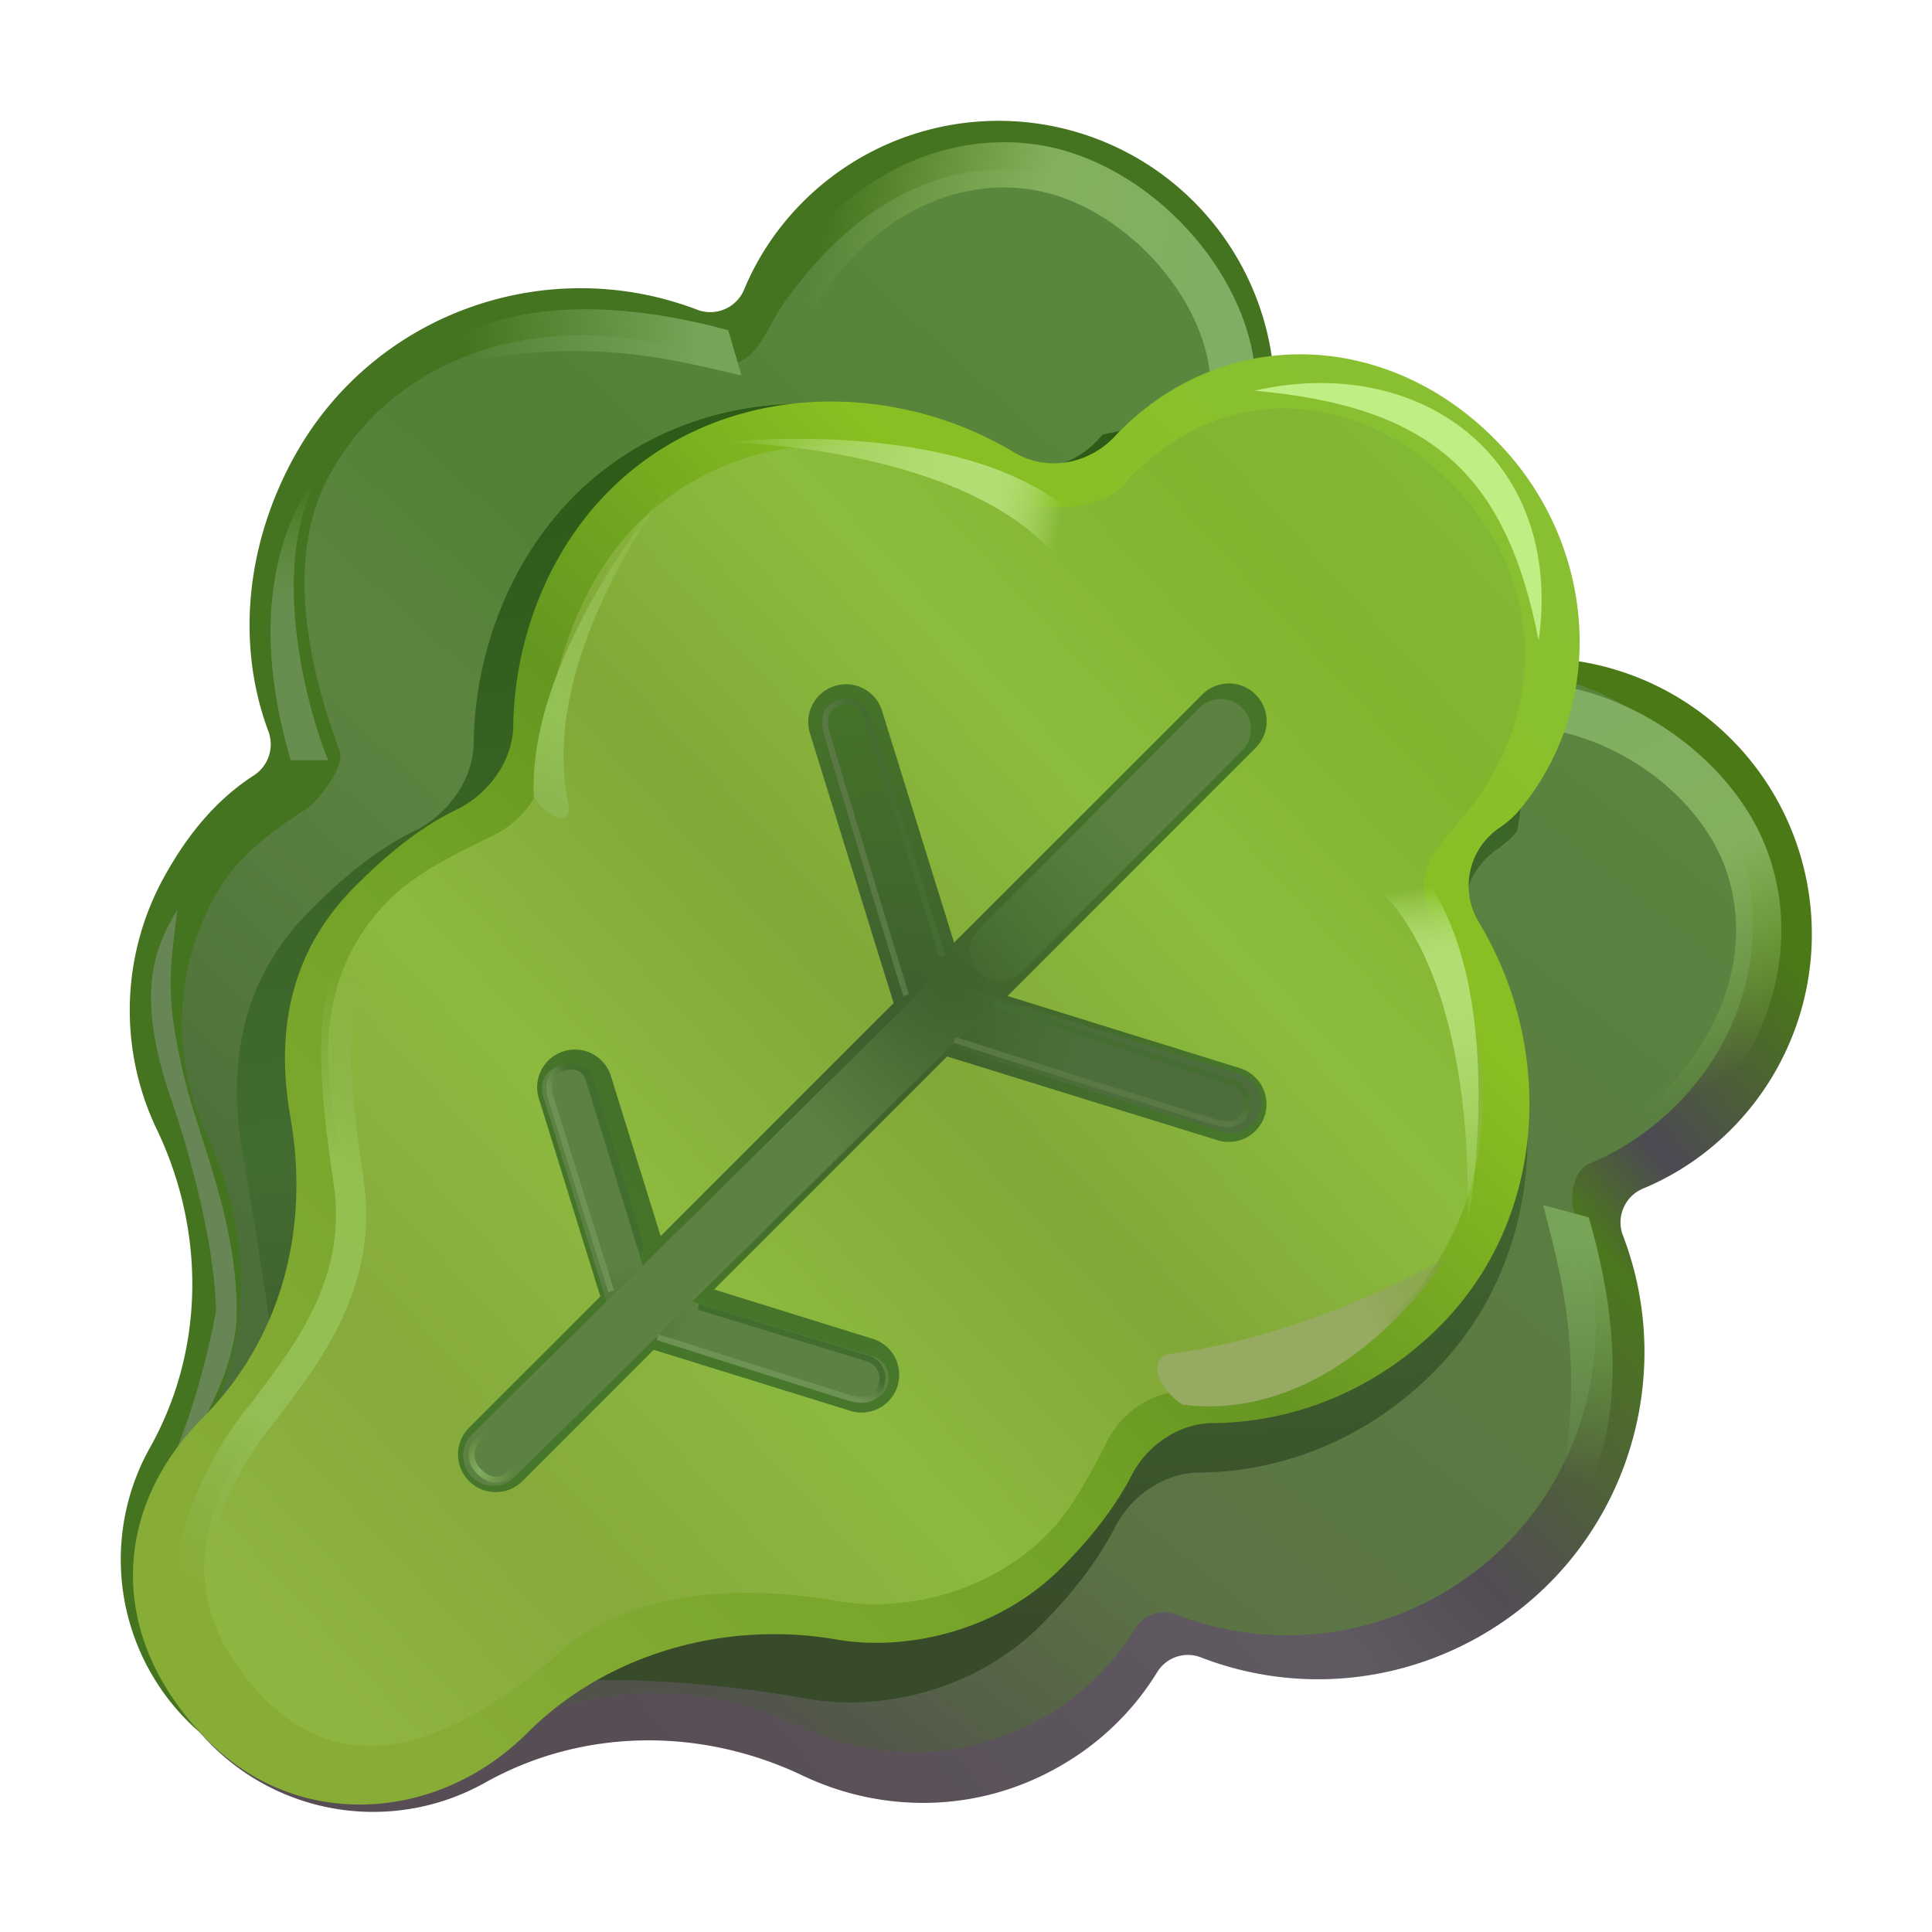 <svg xmlns="http://www.w3.org/2000/svg" fill="none" viewBox="0 0 32 32"><path fill="url(#svg-b9ce7c8e-0fc4-4e6d-b1f1-b1a24c2ac653-a)" d="M24.462 27.129c2.386-1.328 3.367-4.197 2.416-6.674a.607.607 0 0 1 .332-.767q.422-.174.812-.44a4.58 4.58 0 0 0 1.55-5.73 4.575 4.575 0 0 0-7.28-1.37 5.407 5.407 0 0 0-7.29-1.96c-1.62.9-2.59 2.52-2.75 4.23-.91-.1-1.87.07-2.73.55a4.56 4.56 0 0 0-2.32 3.52c-.2 1.85-1.24 3.51-2.87 4.42a3.79 3.79 0 0 0-1.46 5.16 3.79 3.79 0 0 0 5.16 1.46c1.62-.91 3.58-.92 5.26-.12 1.3.62 2.87.63 4.22-.13.7-.39 1.261-.94 1.656-1.584a.595.595 0 0 1 .716-.245c1.444.562 3.12.49 4.578-.32"/><g filter="url(#svg-fba04e85-d3b4-4710-acd7-26f034ecc5ad-b)"><path fill="url(#svg-fd475ec9-7b31-4cbd-bd88-86b7c7b4e6fd-c)" d="M23.808 26.439c2.254-1.255 3.181-3.966 2.282-6.306-.108-.282-.042-.743.236-.859.264-.11.523-.247.768-.415 1.748-1.19 2.45-3.373 1.543-5.282a4.324 4.324 0 0 0-6.88-1.294 5.11 5.11 0 0 0-6.89-1.852 5.11 5.11 0 0 0-2.598 3.997 4.33 4.33 0 0 0-2.58.52 4.31 4.31 0 0 0-2.192 3.326c-.19 1.748-1.172 3.317-2.712 4.177a3.582 3.582 0 1 0 3.496 6.256c1.53-.86 3.383-.87 4.97-.114a4.32 4.32 0 0 0 3.989-.122 4.27 4.27 0 0 0 1.564-1.497.56.56 0 0 1 .678-.232 5.1 5.1 0 0 0 4.326-.303"/></g><g filter="url(#svg-56e9011b-03bb-44e6-be2f-bc3e1029ccc3-d)"><path stroke="url(#svg-e1727f50-30e5-4263-a4d8-6a16cf7013da-e)" stroke-width=".75" d="M24.492 11.795c1.343-.45 3.378.46 4.235 2.007.638 1.151.703 3.072-1.184 4.834"/></g><path fill="#457420" d="M4.882 7.549C6.21 5.163 9.08 4.182 11.556 5.133a.607.607 0 0 0 .767-.332q.174-.422.44-.812a4.58 4.58 0 0 1 5.73-1.55 4.575 4.575 0 0 1 1.37 7.28 5.407 5.407 0 0 1 1.96 7.29 5.4 5.4 0 0 1-4.23 2.75c.1.91-.07 1.87-.55 2.73a4.56 4.56 0 0 1-3.52 2.32c-1.85.2-3.51 1.24-4.42 2.87a3.79 3.79 0 0 1-5.16 1.46 3.79 3.79 0 0 1-1.46-5.16c.91-1.62.92-3.58.12-5.26a4.57 4.57 0 0 1 .13-4.22c.388-.697.859-1.26 1.47-1.655a.614.614 0 0 0 .245-.724c-.542-1.442-.375-3.114.434-4.571"/><g filter="url(#svg-aa4be1e2-7887-4d58-82ed-b9037ae9179f-f)"><path fill="url(#svg-daeee0c9-7301-46d1-8620-9ddf4e4111aa-g)" d="M5.462 7.86c1.246-2.26 4.057-2.793 6.38-1.892.652.252.812-.495 1.165-.984 1.48-2.055 3.388-2.675 5.283-1.765 2.271 1.089 3.178 4.052 1.977 6.23a4.1 4.1 0 0 1-.629.862c2.356 1.411 3.19 4.47 1.84 6.905a5.07 5.07 0 0 1-3.97 2.605 4.37 4.37 0 0 1-.516 2.586 4.28 4.28 0 0 1-3.304 2.197c-1.736.19-3.294 1.175-4.148 2.719a3.54 3.54 0 0 1-4.842 1.383c-1.718-.966-2.328-3.154-1.37-4.888.854-1.534.863-3.39.112-4.982a4.36 4.36 0 0 1 .122-3.997c.365-.66.926-1.058 1.5-1.433.223-.145.656-.718.563-.969-.51-1.366-.922-3.197-.163-4.578"/></g><g filter="url(#svg-6ad50b13-cb0e-45dc-94e6-8a1e0a6e25dd-h)"><path fill="url(#svg-d1955103-a69d-4853-8136-723bbc18dd03-i)" d="M23.758 22.714c1.848-1.864 1.988-4.797.68-6.994-.341-.573-.19-1.27.355-1.65.126-.088.24-.186.332-.299.688-3.021-3.937-7.334-6.861-6.572l-.065.07c-.444.5-1.18.645-1.75.3-2.183-1.322-5.106-1.202-6.952.66-1.076 1.086-1.632 2.614-1.652 4.081-.008.613-.435 1.188-.983 1.454-.663.322-1.245.831-1.725 1.315-1.14 1.14-1.377 2.547-1.118 4.022 2.91 16.786-2.597 6.939 9.383 9.04 1.131.199 2.727-.102 3.857-1.242.47-.473.912-1.022 1.212-1.608.264-.517.808-.895 1.383-.9 1.416-.012 2.812-.576 3.904-1.677"/></g><g filter="url(#svg-d80e3c43-b064-43b1-9563-cb330c311100-j)"><path stroke="url(#svg-8482c338-ae12-42c4-ae78-4c5525ccbeb6-k)" stroke-width=".75" d="M20.406 6.625c.172-1.406-1.125-3.219-2.812-3.75-1.256-.395-3.15-.075-4.5 2.125"/></g><g filter="url(#svg-3be6d806-3932-47a5-8f52-3b73a4a47ac3-l)"><path fill="#688555" d="M2.844 18.234c-.65-1.875-.235-2.593.094-3.172-.13 1.063-.207 1.463.125 2.829.228.943.859 2.327.859 3.828 0 1.36-1.281 2.906-1.281 2.906s.578-1.016.937-2.906c-.016-1.085-.432-2.613-.734-3.485"/></g><path fill="url(#svg-f3fe7b36-7a0f-4f7e-ae83-189c06abb735-m)" d="M23.844 21.969c1.781-1.782 1.917-4.585.656-6.685a1.16 1.16 0 0 1 .342-1.577c.121-.084.231-.178.32-.285 1.43-1.71 1.292-4.226-.178-5.906-1.76-2.01-4.577-2.235-6.437-.375l-.063.066c-.427.478-1.137.616-1.687.286-2.105-1.263-4.924-1.148-6.703.632-1.038 1.037-1.573 2.498-1.593 3.9-.007.586-.42 1.136-.948 1.39-.638.308-1.2.794-1.662 1.257-1.1 1.09-1.329 2.434-1.079 3.844.32 1.83-.143 3.648-1.453 4.968-1.48 1.48-1.638 3.623.103 5.365 1.48 1.48 3.792 1.334 5.272-.146 1.32-1.32 3.285-1.867 5.125-1.547 1.091.19 2.63-.097 3.72-1.187.451-.452.878-.977 1.167-1.538.255-.493.78-.855 1.334-.86 1.365-.01 2.712-.55 3.764-1.602"/><g filter="url(#svg-73029767-cd5a-4874-b0e5-66672e068c68-n)"><path fill="url(#svg-ea27bfca-2323-45d9-b56f-6b3f9669a0c9-o)" d="M23.182 21.689c1.66-1.66 1.774-4.42.6-6.376-.488-.812.018-1.262.463-1.797 1.332-1.593 1.37-3.726 0-5.29-1.545-1.765-3.978-2.049-5.636-.195-.398.446-1.479.48-1.991.173-1.96-1.176-4.413-1.174-6.071.484-.967.966-1.482 2.553-1.5 3.859-.008.546-.392 1.058-.883 1.295-.595.287-1.275.618-1.706 1.05-1.024 1.015-1.16 2.295-.927 3.608.298 1.705.283 3.552-.937 4.781-1.313 1.547-1.81 3.253-.188 4.875 1.379 1.379 3.063.703 4.64-.593 1.23-1.23 3.122-1.34 4.836-1.042 1.016.177 2.448-.09 3.464-1.106.42-.421.736-1.045 1.005-1.567.237-.46.726-.797 1.243-.801 1.271-.01 2.608-.378 3.588-1.358"/></g><path fill="url(#svg-335e7d3c-ebf8-4a24-9bf0-622578ee1134-p)" fill-rule="evenodd" d="M13.827 11.362c.33-.103.68.082.782.411l1.193 3.842 4.098-4.098a.625.625 0 1 1 .884.883l-4.097 4.098 3.85 1.194a.625.625 0 1 1-.37 1.194l-4.48-1.389-3.86 3.861 2.65.824a.625.625 0 0 1-.37 1.193l-3.28-1.018-2.173 2.174a.625.625 0 1 1-.884-.884l2.173-2.173-1.018-3.28a.625.625 0 0 1 1.194-.37l.823 2.65 3.861-3.86-1.388-4.47a.625.625 0 0 1 .412-.782" clip-rule="evenodd"/><path fill="url(#svg-05e98ad6-22d7-447d-954a-c9a2a9be4c24-q)" fill-rule="evenodd" d="M13.827 11.362c.33-.103.68.082.782.411l1.193 3.842 4.098-4.098a.625.625 0 1 1 .884.883l-4.097 4.098 3.85 1.194a.625.625 0 1 1-.37 1.194l-4.48-1.389-3.86 3.861 2.65.824a.625.625 0 0 1-.37 1.193l-3.28-1.018-2.173 2.174a.625.625 0 1 1-.884-.884l2.173-2.173-1.018-3.28a.625.625 0 0 1 1.194-.37l.823 2.65 3.861-3.86-1.388-4.47a.625.625 0 0 1 .412-.782" clip-rule="evenodd"/><g filter="url(#svg-d53c6929-f436-4689-9e21-88624880634a-r)"><path stroke="url(#svg-24dfc075-9f63-4162-b0f9-e1204a57599c-s)" stroke-linecap="round" d="m20.219 12.078-3.657 3.672"/></g><g filter="url(#svg-d8edec19-e19a-4722-a143-7d6b186cd90d-t)"><path stroke="url(#svg-1466bf23-8642-4e56-a76d-f190c549e64a-u)" stroke-linecap="round" d="m20.385 18.269-4.943-1.553"/></g><g filter="url(#svg-5848dae8-bc1e-48c9-b7a3-cc264988c95c-v)"><path stroke="url(#svg-97819421-e5c6-4a43-b52b-46d6ca3a3cfc-w)" stroke-linecap="round" stroke-width=".75" d="m9.348 18.024 1.136 3.688"/></g><g filter="url(#svg-36f73c45-8f3d-49a2-8ef5-5f034c9cb8b1-x)"><path stroke="url(#svg-bb4aeaf3-076c-4b48-b807-1fffcf929d15-y)" stroke-linecap="round" stroke-width=".75" d="m14.347 22.823-3.694-1.117"/></g><g filter="url(#svg-1d53ce5c-9f0c-42c3-85c6-1eaf8255ad6b-z)"><path stroke="url(#svg-de8447f6-b6ea-4f47-a5af-ab4a7e800197-A)" stroke-linecap="round" d="m8.172 24.11 7.703-7.61"/></g><g filter="url(#svg-1c05bd91-e8de-4eca-a34a-7ce0f7ee12b3-B)"><path fill="#BFEE84" d="M20.782 6.47c2.75-.625 5.125 1.126 4.703 4.141-.543-2.803-1.825-3.881-4.703-4.14"/></g><g filter="url(#svg-91febfb5-ef3c-4000-81c8-d74e7eb47c23-C)"><path fill="url(#svg-90153206-d520-4ac3-9a0c-82aac96fd2f6-D)" d="M24.297 20.344s.734-3.75-.672-5.782c-.437-.218-.93-.008-.656.297 1.578 1.766 1.328 5.485 1.328 5.485"/></g><g filter="url(#svg-ec9525ab-a3c2-42f4-83cd-b755ad21b0cb-E)"><path fill="url(#svg-6c198c56-1142-43e7-a58f-4db308c28efe-F)" d="M24.297 20.344s.734-3.75-.672-5.782c-.437-.218-.93-.008-.656.297 1.578 1.766 1.328 5.485 1.328 5.485"/></g><g filter="url(#svg-b2f38ca0-89dd-4f39-acd9-32f81baa61bb-G)"><path fill="url(#svg-1c58959f-d303-44e4-9df6-469e62eac201-H)" d="M12.008 7.324s3.797-.435 5.71 1.127c.184.454-.064.928-.348.631-1.635-1.713-5.362-1.758-5.362-1.758"/></g><g filter="url(#svg-f690bc2b-eef3-45d4-92bb-775e106d8f94-I)"><path fill="url(#svg-f4874798-161c-46d8-ac48-ccd2bbe423b4-J)" d="M12.008 7.324s3.797-.435 5.71 1.127c.184.454-.064.928-.348.631-1.635-1.713-5.362-1.758-5.362-1.758"/></g><g filter="url(#svg-3528a230-71d4-4c33-855d-f9cf572f7abf-K)"><path fill="url(#svg-4db13346-06cd-41bb-8e10-38115a556813-L)" d="M11.167 7.96s-2.436 2.81-2.326 5.233c.244.398.657.504.573.114-.534-2.465 1.753-5.347 1.753-5.347"/></g><g filter="url(#svg-d3b3557c-bbe1-446f-9df2-8d82f0836e0f-M)"><path fill="url(#svg-549ed094-d56e-4926-8edf-575049d35d1d-N)" d="M23.969 20.813s-1.734 2.786-4.384 2.453c-.41-.266-.6-.79-.194-.844 2.468-.328 4.578-1.61 4.578-1.61"/></g><g filter="url(#svg-4759f41c-fdc7-4477-b8ae-7b86439dd5c5-O)"><path stroke="url(#svg-8edeac95-3c8e-415c-a36c-4dd50e983a24-P)" stroke-width=".5" d="M5.781 16.063c-.375 1-.178 2.293 0 3.562.25 1.781-.916 3.052-1.406 3.75-.76.854-1.997 3.203-.672 4.828s3.318.839 3.828.485"/></g><g filter="url(#svg-4fb61484-4829-45fc-ad17-25b757ac1cbb-Q)"><path stroke="url(#svg-667baddf-4986-4773-a468-8150fe0e0bfb-R)" stroke-width=".1" d="M8.14 23.586c-.16.14-.527.481-.195.797.313.297.563 0 .79-.219"/></g><g filter="url(#svg-1276f4dd-f226-4c89-b536-4bbc5832a515-S)"><path stroke="url(#svg-86851e27-2d27-4374-989f-4db24214845b-T)" stroke-width=".1" d="M10.633 20.719 9.78 17.89a.34.34 0 0 0-.414-.211c-.328.078-.273.375-.242.5.025.1.672 2.159 1 3.21"/></g><g filter="url(#svg-488f4dfd-c053-4eb9-b8d8-5c5317d1000d-U)"><path stroke="url(#svg-a062773d-788e-4cea-b91a-56282fabcd5c-V)" stroke-width=".1" d="m15.61 15.836-1.262-3.991a.34.34 0 0 0-.414-.211c-.328.078-.274.375-.243.5.025.1.989 3.298 1.317 4.35"/></g><g filter="url(#svg-2ea25f3a-922a-4954-9f84-a2c91638bc2e-W)"><path stroke="url(#svg-a8163c1e-0e67-4f19-9125-20f295c770db-X)" stroke-width=".1" d="m16.47 16.63 3.976 1.309a.34.34 0 0 1 .205.416c-.081.328-.378.27-.502.237-.1-.026-3.287-1.028-4.335-1.368"/></g><g filter="url(#svg-95ab9e27-c4fe-4a39-bc76-190084090067-Y)"><path stroke="url(#svg-7623a958-0dfb-4a49-80aa-5ce045fb48ff-Z)" stroke-width=".1" d="m11.567 21.644 2.825.862a.34.34 0 0 1 .21.415c-.08.327-.377.272-.502.24-.1-.025-2.156-.68-3.207-1.012"/></g><g filter="url(#svg-deb581e2-e554-40fd-98d4-14c819b84a44-aa)"><path fill="url(#svg-b33586f2-3fdd-4a28-8e7c-c86ae2a027cb-ab)" d="m12.281 6.219-.219-.75C8 4.375 6.75 6.219 6.75 6.219c2.688-.75 4.313-.281 5.531 0"/></g><g filter="url(#svg-c3ae896a-e616-46b8-960a-ad0cacdd7b73-ac)"><path fill="url(#svg-a024a781-af5c-47c8-8f3f-4f369e41bfdd-ad)" d="m25.56 19.96.755.204c1.174 4.04-.644 5.327-.644 5.327.696-2.702.195-4.317-.11-5.53"/></g><g filter="url(#svg-47499cd4-8592-46c2-8b90-551c646ba5d1-ae)"><path fill="url(#svg-371acbaf-545b-4088-afb6-7df7bd84c69c-af)" d="M5.435 12.592h-.62c-.987-3.34.529-4.81.529-4.81-.933 1.438-.28 3.906.091 4.81"/></g><defs><linearGradient id="svg-b9ce7c8e-0fc4-4e6d-b1f1-b1a24c2ac653-a" x1="28.25" x2="10.875" y1="14.188" y2="29" gradientUnits="userSpaceOnUse"><stop stop-color="#4B7916"/><stop offset=".165" stop-color="#4C4954"/><stop offset=".243" stop-color="#4C771D"/><stop offset=".464" stop-color="#524C55"/><stop offset=".575" stop-color="#605A62"/><stop offset="1" stop-color="#574D55"/></linearGradient><linearGradient id="svg-fd475ec9-7b31-4cbd-bd88-86b7c7b4e6fd-c" x1="26.063" x2="12.25" y1="11" y2="28.375" gradientUnits="userSpaceOnUse"><stop stop-color="#5A853F"/><stop offset=".72" stop-color="#5B7444"/><stop offset="1" stop-color="#51534B"/></linearGradient><linearGradient id="svg-e1727f50-30e5-4263-a4d8-6a16cf7013da-e" x1="25.839" x2="28.773" y1="11.52" y2="17.779" gradientUnits="userSpaceOnUse"><stop stop-color="#80AE64"/><stop offset=".51" stop-color="#84B05D"/><stop offset="1" stop-color="#8BB34F" stop-opacity="0"/></linearGradient><linearGradient id="svg-daeee0c9-7301-46d1-8620-9ddf4e4111aa-g" x1="16.813" x2="2.875" y1="4.563" y2="19.938" gradientUnits="userSpaceOnUse"><stop stop-color="#5A873E"/><stop offset=".364" stop-color="#528034"/><stop offset=".578" stop-color="#5D8541"/><stop offset="1" stop-color="#4C6E39"/></linearGradient><linearGradient id="svg-d1955103-a69d-4853-8136-723bbc18dd03-i" x1="14.613" x2="16.063" y1="7.563" y2="29.132" gradientUnits="userSpaceOnUse"><stop stop-color="#2D5B18"/><stop offset=".514" stop-color="#436C30"/><stop offset=".907" stop-color="#374A2A"/></linearGradient><linearGradient id="svg-8482c338-ae12-42c4-ae78-4c5525ccbeb6-k" x1="20.406" x2="13.688" y1="5.25" y2="3.624" gradientUnits="userSpaceOnUse"><stop stop-color="#80AE64"/><stop offset=".51" stop-color="#84B05D"/><stop offset="1" stop-color="#8BB34F" stop-opacity="0"/></linearGradient><linearGradient id="svg-f3fe7b36-7a0f-4f7e-ae83-189c06abb735-m" x1="4.063" x2="23" y1="26.375" y2="7.438" gradientUnits="userSpaceOnUse"><stop stop-color="#88AD37"/><stop offset=".419" stop-color="#70A124"/><stop offset=".536" stop-color="#71A520" stop-opacity=".798"/><stop offset=".779" stop-color="#89BF21"/><stop offset="1" stop-color="#89C031"/></linearGradient><linearGradient id="svg-ea27bfca-2323-45d9-b56f-6b3f9669a0c9-o" x1="3.75" x2="24.125" y1="26.688" y2="8.125" gradientUnits="userSpaceOnUse"><stop stop-color="#8FB541"/><stop offset=".169" stop-color="#86AA3C"/><stop offset=".358" stop-color="#8DB93F"/><stop offset=".535" stop-color="#81A738"/><stop offset=".712" stop-color="#8CBC3D"/><stop offset=".884" stop-color="#82B42E"/><stop offset="1" stop-color="#83B835"/></linearGradient><linearGradient id="svg-335e7d3c-ebf8-4a24-9bf0-622578ee1134-p" x1="10.938" x2="16.344" y1="13.719" y2="21.375" gradientUnits="userSpaceOnUse"><stop stop-color="#457328"/><stop offset="1" stop-color="#46772A"/></linearGradient><linearGradient id="svg-24dfc075-9f63-4162-b0f9-e1204a57599c-s" x1="19.844" x2="15.563" y1="11.969" y2="16.25" gradientUnits="userSpaceOnUse"><stop offset=".311" stop-color="#5C8141"/><stop offset="1" stop-color="#5C8142" stop-opacity="0"/></linearGradient><linearGradient id="svg-1466bf23-8642-4e56-a76d-f190c549e64a-u" x1="20.309" x2="15.696" y1="17.885" y2="16.425" gradientUnits="userSpaceOnUse"><stop offset=".434" stop-color="#4D6E3C"/><stop offset="1" stop-color="#4D6D3C" stop-opacity="0"/></linearGradient><linearGradient id="svg-97819421-e5c6-4a43-b52b-46d6ca3a3cfc-w" x1="9.076" x2="10.512" y1="18.304" y2="22.926" gradientUnits="userSpaceOnUse"><stop offset=".597" stop-color="#5C8142"/><stop offset="1" stop-color="#4C6D3A" stop-opacity="0"/></linearGradient><linearGradient id="svg-bb4aeaf3-076c-4b48-b807-1fffcf929d15-y" x1="14.068" x2="9.439" y1="23.096" y2="21.685" gradientUnits="userSpaceOnUse"><stop offset=".597" stop-color="#5C8142"/><stop offset="1" stop-color="#4C6D3A" stop-opacity="0"/></linearGradient><linearGradient id="svg-de8447f6-b6ea-4f47-a5af-ab4a7e800197-A" x1="8.281" x2="15.876" y1="24.094" y2="16.501" gradientUnits="userSpaceOnUse"><stop offset=".689" stop-color="#5C8142"/><stop offset="1" stop-color="#5C8142" stop-opacity="0"/></linearGradient><linearGradient id="svg-90153206-d520-4ac3-9a0c-82aac96fd2f6-D" x1="23.344" x2="24.063" y1="14.722" y2="20.344" gradientUnits="userSpaceOnUse"><stop stop-color="#B2DE74" stop-opacity="0"/><stop offset=".233" stop-color="#B2DE74"/><stop offset="1" stop-color="#B2DD74" stop-opacity="0"/></linearGradient><linearGradient id="svg-6c198c56-1142-43e7-a58f-4db308c28efe-F" x1="23.344" x2="24.063" y1="14.722" y2="20.344" gradientUnits="userSpaceOnUse"><stop stop-color="#B2DE74" stop-opacity="0"/><stop offset=".233" stop-color="#B2DE74"/><stop offset="1" stop-color="#B2DD74" stop-opacity="0"/></linearGradient><linearGradient id="svg-1c58959f-d303-44e4-9df6-469e62eac201-H" x1="17.537" x2="11.99" y1="8.719" y2="7.558" gradientUnits="userSpaceOnUse"><stop stop-color="#B2DE74" stop-opacity="0"/><stop offset=".233" stop-color="#B2DE74"/><stop offset="1" stop-color="#B2DD74" stop-opacity="0"/></linearGradient><linearGradient id="svg-f4874798-161c-46d8-ac48-ccd2bbe423b4-J" x1="17.537" x2="11.99" y1="8.719" y2="7.558" gradientUnits="userSpaceOnUse"><stop stop-color="#B2DE74" stop-opacity="0"/><stop offset=".233" stop-color="#B2DE74"/><stop offset="1" stop-color="#B2DD74" stop-opacity="0"/></linearGradient><linearGradient id="svg-4db13346-06cd-41bb-8e10-38115a556813-L" x1="9.086" x2="11.279" y1="13.259" y2="8.04" gradientUnits="userSpaceOnUse"><stop stop-color="#8CB750"/><stop offset=".233" stop-color="#94C155"/><stop offset="1" stop-color="#ABD46F" stop-opacity="0"/></linearGradient><linearGradient id="svg-549ed094-d56e-4926-8edf-575049d35d1d-N" x1="19.579" x2="24.788" y1="22.942" y2="20.708" gradientUnits="userSpaceOnUse"><stop offset=".58" stop-color="#96AA61"/><stop offset="1" stop-color="#819252" stop-opacity="0"/></linearGradient><linearGradient id="svg-8edeac95-3c8e-415c-a36c-4dd50e983a24-P" x1="6.219" x2="1.406" y1="16.25" y2="25.344" gradientUnits="userSpaceOnUse"><stop stop-color="#8BB34F" stop-opacity="0"/><stop offset=".289" stop-color="#94C051"/><stop offset=".708" stop-color="#94BE55"/><stop offset="1" stop-color="#8BB34F" stop-opacity="0"/></linearGradient><linearGradient id="svg-86851e27-2d27-4374-989f-4db24214845b-T" x1="9.461" x2="9.867" y1="19.07" y2="18.922" gradientUnits="userSpaceOnUse"><stop stop-color="#6E9253"/><stop offset="1" stop-color="#436C2F"/></linearGradient><linearGradient id="svg-a062773d-788e-4cea-b91a-56282fabcd5c-V" x1="14" x2="14.516" y1="12.984" y2="12.836" gradientUnits="userSpaceOnUse"><stop stop-color="#597843"/><stop offset="1" stop-color="#456D31"/></linearGradient><linearGradient id="svg-a8163c1e-0e67-4f19-9125-20f295c770db-X" x1="19.302" x2="19.456" y1="18.273" y2="17.759" gradientUnits="userSpaceOnUse"><stop stop-color="#597843"/><stop offset="1" stop-color="#456D31"/></linearGradient><linearGradient id="svg-7623a958-0dfb-4a49-80aa-5ce045fb48ff-Z" x1="13.211" x2="13.361" y1="22.822" y2="22.416" gradientUnits="userSpaceOnUse"><stop stop-color="#6E9253"/><stop offset="1" stop-color="#436C2F"/></linearGradient><linearGradient id="svg-b33586f2-3fdd-4a28-8e7c-c86ae2a027cb-ab" x1="11.594" x2="7.688" y1="5.762" y2="5.969" gradientUnits="userSpaceOnUse"><stop stop-color="#77A458"/><stop offset="1" stop-color="#77A458" stop-opacity="0"/></linearGradient><linearGradient id="svg-a024a781-af5c-47c8-8f3f-4f369e41bfdd-ad" x1="26.031" x2="25.902" y1="20.639" y2="24.548" gradientUnits="userSpaceOnUse"><stop stop-color="#77A458"/><stop offset="1" stop-color="#77A458" stop-opacity="0"/></linearGradient><linearGradient id="svg-371acbaf-545b-4088-afb6-7df7bd84c69c-af" x1="5.044" x2="5.156" y1="12.032" y2="8.031" gradientUnits="userSpaceOnUse"><stop offset=".5" stop-color="#688E4F"/><stop offset="1" stop-color="#77A458" stop-opacity="0"/></linearGradient><filter id="svg-fba04e85-d3b4-4710-acd7-26f034ecc5ad-b" width="27.085" height="20.384" x="2.449" y="9.278" color-interpolation-filters="sRGB" filterUnits="userSpaceOnUse"><feFlood flood-opacity="0" result="BackgroundImageFix"/><feBlend in="SourceGraphic" in2="BackgroundImageFix" result="shape"/><feGaussianBlur result="effect1_foregroundBlur_18_30123" stdDeviation=".25"/></filter><filter id="svg-56e9011b-03bb-44e6-be2f-bc3e1029ccc3-d" width="7.133" height="9.605" x="23.373" y="10.305" color-interpolation-filters="sRGB" filterUnits="userSpaceOnUse"><feFlood flood-opacity="0" result="BackgroundImageFix"/><feBlend in="SourceGraphic" in2="BackgroundImageFix" result="shape"/><feGaussianBlur result="effect1_foregroundBlur_18_30123" stdDeviation=".5"/></filter><filter id="svg-aa4be1e2-7887-4d58-82ed-b9037ae9179f-f" width="20.25" height="27.352" x="2.375" y="2.311" color-interpolation-filters="sRGB" filterUnits="userSpaceOnUse"><feFlood flood-opacity="0" result="BackgroundImageFix"/><feBlend in="SourceGraphic" in2="BackgroundImageFix" result="shape"/><feGaussianBlur result="effect1_foregroundBlur_18_30123" stdDeviation=".25"/></filter><filter id="svg-6ad50b13-cb0e-45dc-94e6-8a1e0a6e25dd-h" width="23.377" height="24.445" x="2.924" y="5.687" color-interpolation-filters="sRGB" filterUnits="userSpaceOnUse"><feFlood flood-opacity="0" result="BackgroundImageFix"/><feBlend in="SourceGraphic" in2="BackgroundImageFix" result="shape"/><feGaussianBlur result="effect1_foregroundBlur_18_30123" stdDeviation=".5"/></filter><filter id="svg-d80e3c43-b064-43b1-9563-cb330c311100-j" width="10.023" height="6.316" x="11.774" y="1.355" color-interpolation-filters="sRGB" filterUnits="userSpaceOnUse"><feFlood flood-opacity="0" result="BackgroundImageFix"/><feBlend in="SourceGraphic" in2="BackgroundImageFix" result="shape"/><feGaussianBlur result="effect1_foregroundBlur_18_30123" stdDeviation=".5"/></filter><filter id="svg-3be6d806-3932-47a5-8f52-3b73a4a47ac3-l" width="2.421" height="10.563" x="2.001" y="14.563" color-interpolation-filters="sRGB" filterUnits="userSpaceOnUse"><feFlood flood-opacity="0" result="BackgroundImageFix"/><feBlend in="SourceGraphic" in2="BackgroundImageFix" result="shape"/><feGaussianBlur result="effect1_foregroundBlur_18_30123" stdDeviation=".25"/></filter><filter id="svg-73029767-cd5a-4874-b0e5-66672e068c68-n" width="22.373" height="22.652" x="3.135" y="6.515" color-interpolation-filters="sRGB" filterUnits="userSpaceOnUse"><feFlood flood-opacity="0" result="BackgroundImageFix"/><feBlend in="SourceGraphic" in2="BackgroundImageFix" result="shape"/><feGaussianBlur result="effect1_foregroundBlur_18_30123" stdDeviation=".125"/></filter><filter id="svg-d53c6929-f436-4689-9e21-88624880634a-r" width="5.156" height="5.172" x="15.813" y="11.328" color-interpolation-filters="sRGB" filterUnits="userSpaceOnUse"><feFlood flood-opacity="0" result="BackgroundImageFix"/><feBlend in="SourceGraphic" in2="BackgroundImageFix" result="shape"/><feGaussianBlur result="effect1_foregroundBlur_18_30123" stdDeviation=".125"/></filter><filter id="svg-d8edec19-e19a-4722-a143-7d6b186cd90d-t" width="6.444" height="3.053" x="14.691" y="15.966" color-interpolation-filters="sRGB" filterUnits="userSpaceOnUse"><feFlood flood-opacity="0" result="BackgroundImageFix"/><feBlend in="SourceGraphic" in2="BackgroundImageFix" result="shape"/><feGaussianBlur result="effect1_foregroundBlur_18_30123" stdDeviation=".125"/></filter><filter id="svg-5848dae8-bc1e-48c9-b7a3-cc264988c95c-v" width="2.387" height="4.939" x="8.722" y="17.398" color-interpolation-filters="sRGB" filterUnits="userSpaceOnUse"><feFlood flood-opacity="0" result="BackgroundImageFix"/><feBlend in="SourceGraphic" in2="BackgroundImageFix" result="shape"/><feGaussianBlur result="effect1_foregroundBlur_18_30123" stdDeviation=".125"/></filter><filter id="svg-36f73c45-8f3d-49a2-8ef5-5f034c9cb8b1-x" width="4.945" height="2.367" x="10.027" y="21.081" color-interpolation-filters="sRGB" filterUnits="userSpaceOnUse"><feFlood flood-opacity="0" result="BackgroundImageFix"/><feBlend in="SourceGraphic" in2="BackgroundImageFix" result="shape"/><feGaussianBlur result="effect1_foregroundBlur_18_30123" stdDeviation=".125"/></filter><filter id="svg-1d53ce5c-9f0c-42c3-85c6-1eaf8255ad6b-z" width="9.203" height="9.109" x="7.422" y="15.75" color-interpolation-filters="sRGB" filterUnits="userSpaceOnUse"><feFlood flood-opacity="0" result="BackgroundImageFix"/><feBlend in="SourceGraphic" in2="BackgroundImageFix" result="shape"/><feGaussianBlur result="effect1_foregroundBlur_18_30123" stdDeviation=".125"/></filter><filter id="svg-1c05bd91-e8de-4eca-a34a-7ce0f7ee12b3-B" width="5.752" height="5.267" x="20.282" y="5.844" color-interpolation-filters="sRGB" filterUnits="userSpaceOnUse"><feFlood flood-opacity="0" result="BackgroundImageFix"/><feBlend in="SourceGraphic" in2="BackgroundImageFix" result="shape"/><feGaussianBlur result="effect1_foregroundBlur_18_30123" stdDeviation=".25"/></filter><filter id="svg-91febfb5-ef3c-4000-81c8-d74e7eb47c23-C" width="2.599" height="6.871" x="22.39" y="13.972" color-interpolation-filters="sRGB" filterUnits="userSpaceOnUse"><feFlood flood-opacity="0" result="BackgroundImageFix"/><feBlend in="SourceGraphic" in2="BackgroundImageFix" result="shape"/><feGaussianBlur result="effect1_foregroundBlur_18_30123" stdDeviation=".25"/></filter><filter id="svg-ec9525ab-a3c2-42f4-83cd-b755ad21b0cb-E" width="2.599" height="6.871" x="22.39" y="13.972" color-interpolation-filters="sRGB" filterUnits="userSpaceOnUse"><feFlood flood-opacity="0" result="BackgroundImageFix"/><feBlend in="SourceGraphic" in2="BackgroundImageFix" result="shape"/><feGaussianBlur result="effect1_foregroundBlur_18_30123" stdDeviation=".25"/></filter><filter id="svg-b2f38ca0-89dd-4f39-acd9-32f81baa61bb-G" width="6.773" height="2.906" x="11.508" y="6.768" color-interpolation-filters="sRGB" filterUnits="userSpaceOnUse"><feFlood flood-opacity="0" result="BackgroundImageFix"/><feBlend in="SourceGraphic" in2="BackgroundImageFix" result="shape"/><feGaussianBlur result="effect1_foregroundBlur_18_30123" stdDeviation=".25"/></filter><filter id="svg-f690bc2b-eef3-45d4-92bb-775e106d8f94-I" width="6.773" height="2.906" x="11.508" y="6.768" color-interpolation-filters="sRGB" filterUnits="userSpaceOnUse"><feFlood flood-opacity="0" result="BackgroundImageFix"/><feBlend in="SourceGraphic" in2="BackgroundImageFix" result="shape"/><feGaussianBlur result="effect1_foregroundBlur_18_30123" stdDeviation=".25"/></filter><filter id="svg-3528a230-71d4-4c33-855d-f9cf572f7abf-K" width="3.33" height="6.591" x="8.337" y="7.46" color-interpolation-filters="sRGB" filterUnits="userSpaceOnUse"><feFlood flood-opacity="0" result="BackgroundImageFix"/><feBlend in="SourceGraphic" in2="BackgroundImageFix" result="shape"/><feGaussianBlur result="effect1_foregroundBlur_18_30123" stdDeviation=".25"/></filter><filter id="svg-d3b3557c-bbe1-446f-9df2-8d82f0836e0f-M" width="5.804" height="3.481" x="18.665" y="20.313" color-interpolation-filters="sRGB" filterUnits="userSpaceOnUse"><feFlood flood-opacity="0" result="BackgroundImageFix"/><feBlend in="SourceGraphic" in2="BackgroundImageFix" result="shape"/><feGaussianBlur result="effect1_foregroundBlur_18_30123" stdDeviation=".25"/></filter><filter id="svg-4759f41c-fdc7-4477-b8ae-7b86439dd5c5-O" width="5.805" height="14.467" x="2.369" y="15.475" color-interpolation-filters="sRGB" filterUnits="userSpaceOnUse"><feFlood flood-opacity="0" result="BackgroundImageFix"/><feBlend in="SourceGraphic" in2="BackgroundImageFix" result="shape"/><feGaussianBlur result="effect1_foregroundBlur_18_30123" stdDeviation=".25"/></filter><filter id="svg-4fb61484-4829-45fc-ad17-25b757ac1cbb-Q" width="1.209" height="1.21" x="7.66" y="23.448" color-interpolation-filters="sRGB" filterUnits="userSpaceOnUse"><feFlood flood-opacity="0" result="BackgroundImageFix"/><feBlend in="SourceGraphic" in2="BackgroundImageFix" result="shape"/><feGaussianBlur result="effect1_foregroundBlur_18_30123" stdDeviation=".05"/></filter><filter id="svg-1276f4dd-f226-4c89-b536-4bbc5832a515-S" width="1.83" height="3.988" x="8.951" y="17.518" color-interpolation-filters="sRGB" filterUnits="userSpaceOnUse"><feFlood flood-opacity="0" result="BackgroundImageFix"/><feBlend in="SourceGraphic" in2="BackgroundImageFix" result="shape"/><feGaussianBlur result="effect1_foregroundBlur_18_30123" stdDeviation=".05"/></filter><filter id="svg-488f4dfd-c053-4eb9-b8d8-5c5317d1000d-U" width="2.24" height="5.127" x="13.517" y="11.472" color-interpolation-filters="sRGB" filterUnits="userSpaceOnUse"><feFlood flood-opacity="0" result="BackgroundImageFix"/><feBlend in="SourceGraphic" in2="BackgroundImageFix" result="shape"/><feGaussianBlur result="effect1_foregroundBlur_18_30123" stdDeviation=".05"/></filter><filter id="svg-2ea25f3a-922a-4954-9f84-a2c91638bc2e-W" width="5.116" height="2.285" x="15.699" y="16.482" color-interpolation-filters="sRGB" filterUnits="userSpaceOnUse"><feFlood flood-opacity="0" result="BackgroundImageFix"/><feBlend in="SourceGraphic" in2="BackgroundImageFix" result="shape"/><feGaussianBlur result="effect1_foregroundBlur_18_30123" stdDeviation=".05"/></filter><filter id="svg-95ab9e27-c4fe-4a39-bc76-190084090067-Y" width="3.986" height="1.84" x="10.778" y="21.496" color-interpolation-filters="sRGB" filterUnits="userSpaceOnUse"><feFlood flood-opacity="0" result="BackgroundImageFix"/><feBlend in="SourceGraphic" in2="BackgroundImageFix" result="shape"/><feGaussianBlur result="effect1_foregroundBlur_18_30123" stdDeviation=".05"/></filter><filter id="svg-deb581e2-e554-40fd-98d4-14c819b84a44-aa" width="6.531" height="2.097" x="6.25" y="4.622" color-interpolation-filters="sRGB" filterUnits="userSpaceOnUse"><feFlood flood-opacity="0" result="BackgroundImageFix"/><feBlend in="SourceGraphic" in2="BackgroundImageFix" result="shape"/><feGaussianBlur result="effect1_foregroundBlur_18_30123" stdDeviation=".25"/></filter><filter id="svg-c3ae896a-e616-46b8-960a-ad0cacdd7b73-ac" width="2.149" height="6.53" x="25.061" y="19.461" color-interpolation-filters="sRGB" filterUnits="userSpaceOnUse"><feFlood flood-opacity="0" result="BackgroundImageFix"/><feBlend in="SourceGraphic" in2="BackgroundImageFix" result="shape"/><feGaussianBlur result="effect1_foregroundBlur_18_30123" stdDeviation=".25"/></filter><filter id="svg-47499cd4-8592-46c2-8b90-551c646ba5d1-ae" width="1.955" height="5.811" x="3.981" y="7.281" color-interpolation-filters="sRGB" filterUnits="userSpaceOnUse"><feFlood flood-opacity="0" result="BackgroundImageFix"/><feBlend in="SourceGraphic" in2="BackgroundImageFix" result="shape"/><feGaussianBlur result="effect1_foregroundBlur_18_30123" stdDeviation=".25"/></filter><radialGradient id="svg-05e98ad6-22d7-447d-954a-c9a2a9be4c24-q" cx="0" cy="0" r="1" gradientTransform="matrix(-1.063 5.562 -5.567 -1.063 14.875 16.938)" gradientUnits="userSpaceOnUse"><stop stop-color="#3E5D2E"/><stop offset="1" stop-color="#40602F" stop-opacity="0"/></radialGradient><radialGradient id="svg-667baddf-4986-4773-a468-8150fe0e0bfb-R" cx="0" cy="0" r="1" gradientTransform="rotate(-50.617 29.728 3.758)scale(.677 .528)" gradientUnits="userSpaceOnUse"><stop stop-color="#80AE64"/><stop offset="1" stop-color="#8BB34F" stop-opacity="0"/></radialGradient></defs></svg>